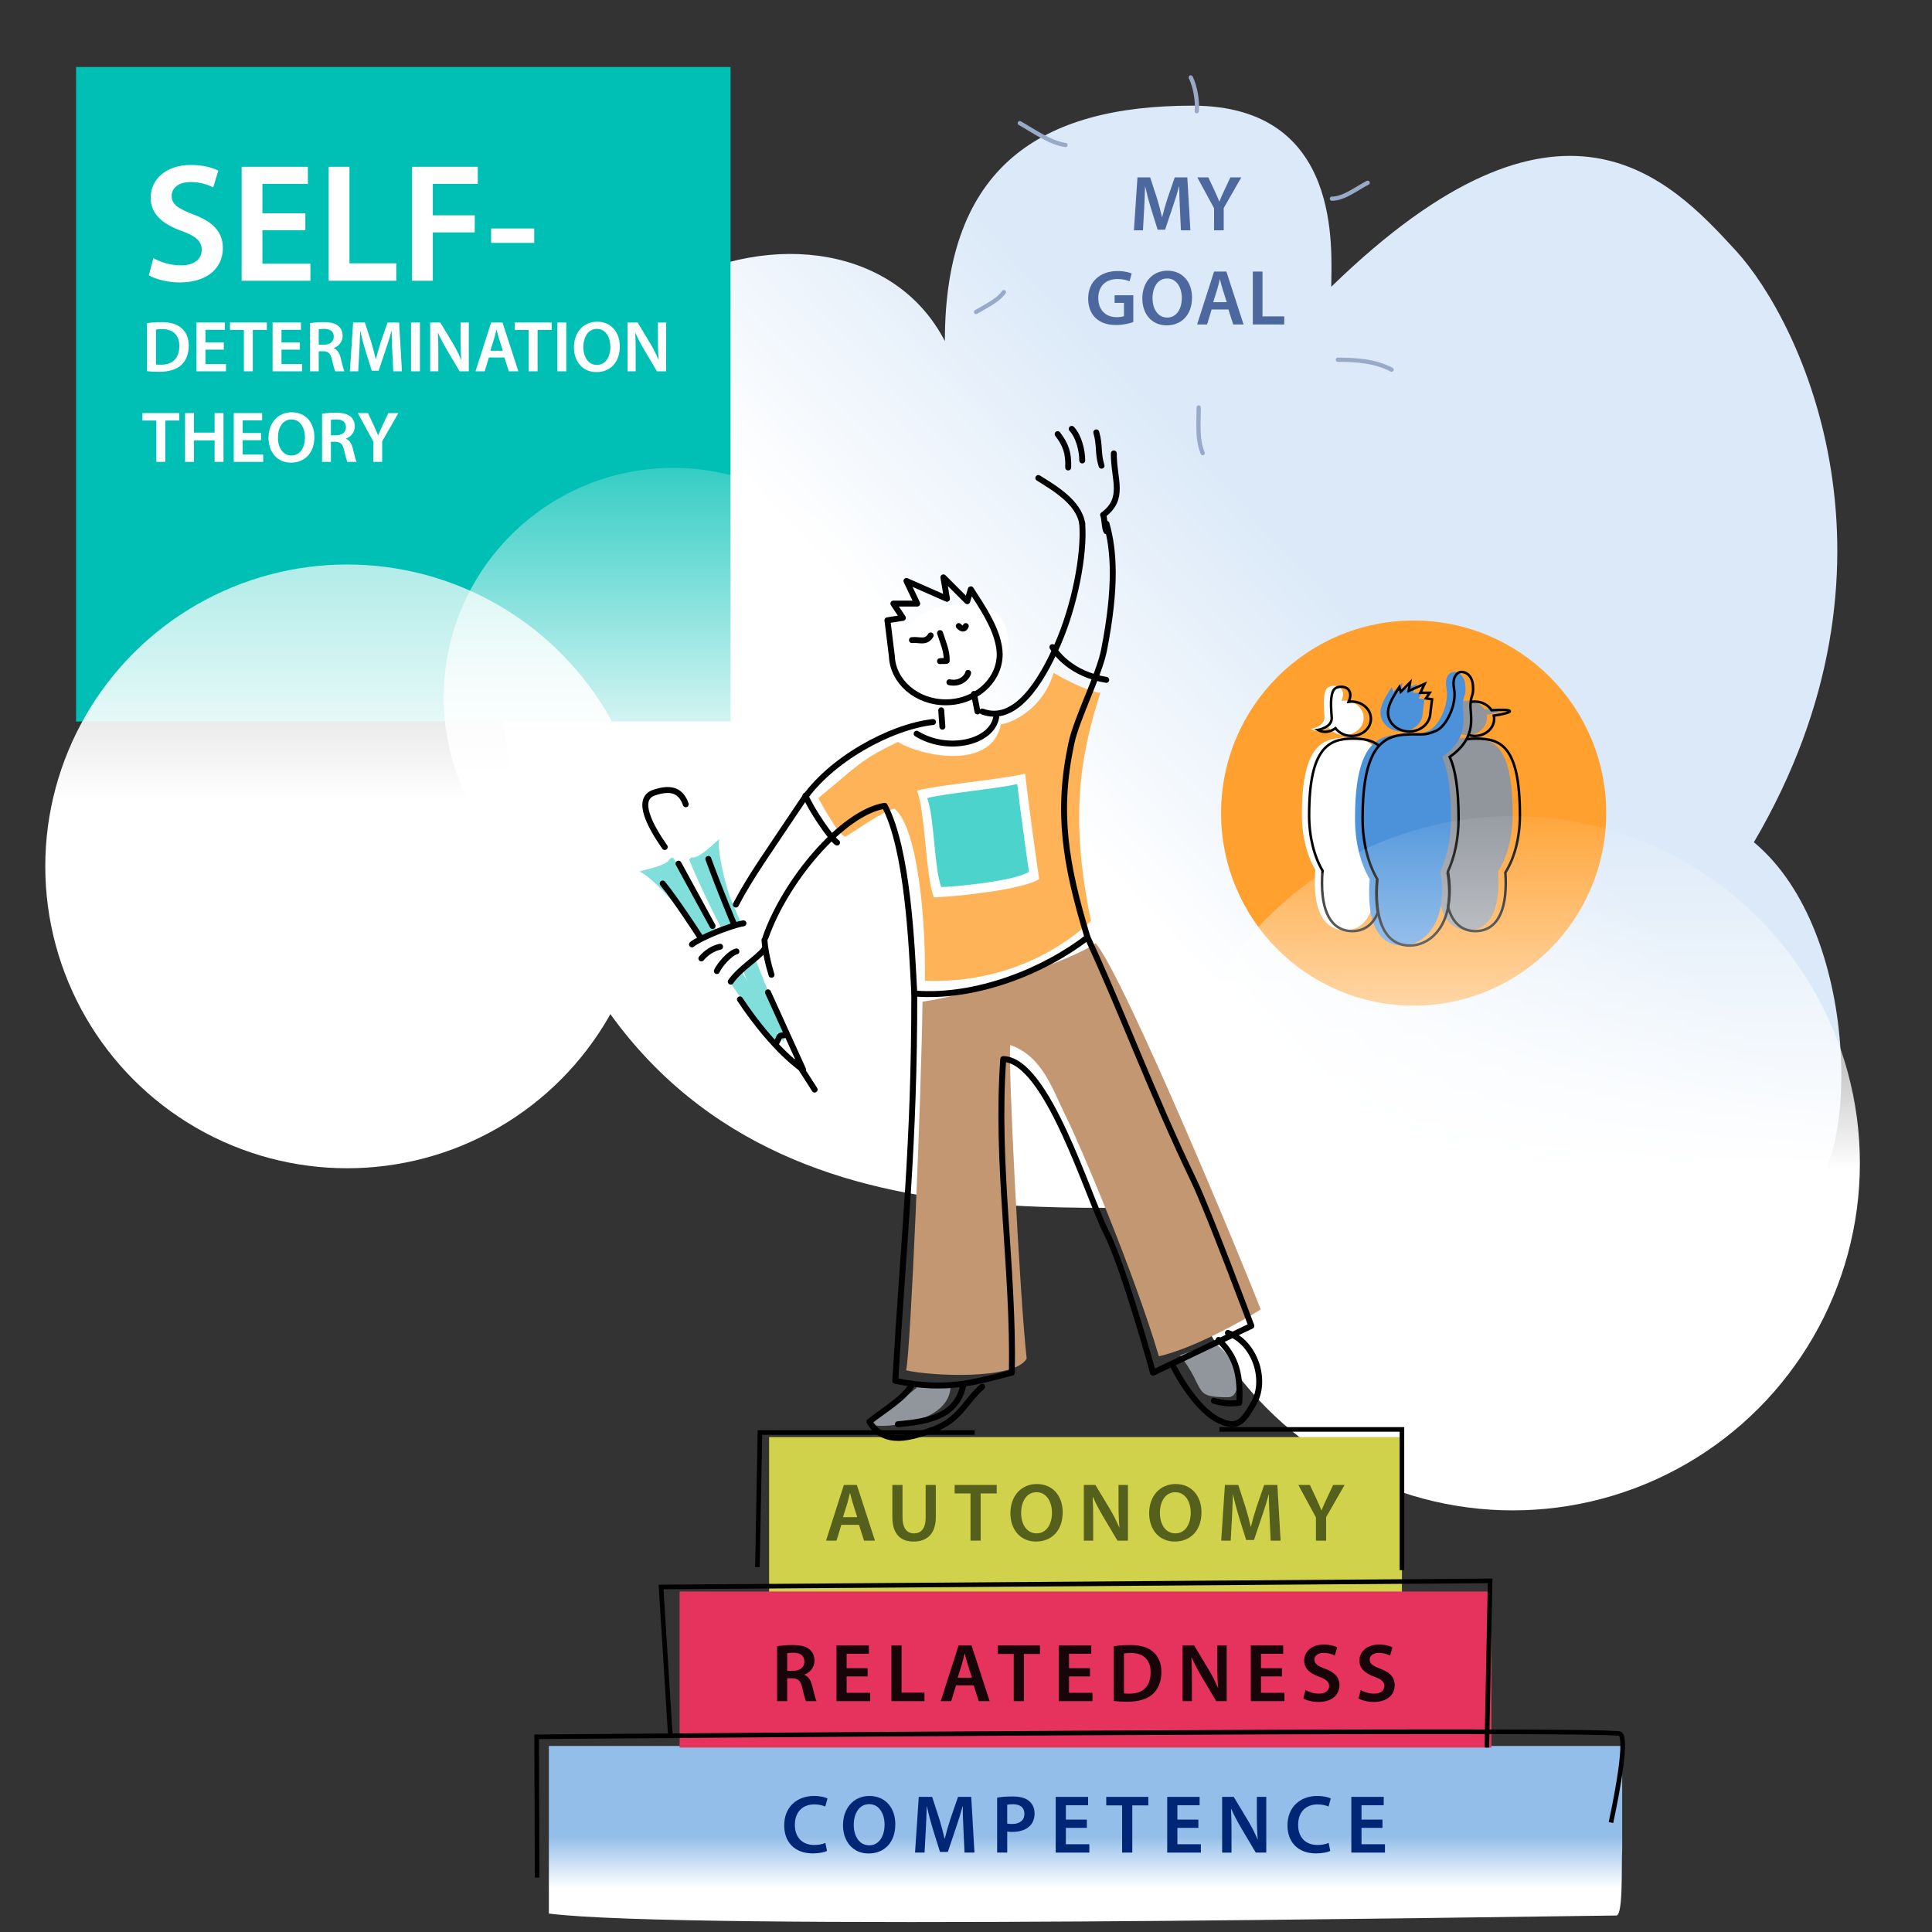 <?xml version="1.0" encoding="utf-8"?>
<!-- Generator: Adobe Illustrator 16.2.1, SVG Export Plug-In . SVG Version: 6.00 Build 0)  -->
<!DOCTYPE svg PUBLIC "-//W3C//DTD SVG 1.1//EN" "http://www.w3.org/Graphics/SVG/1.1/DTD/svg11.dtd">
<svg version="1.1" id="artwork" xmlns="http://www.w3.org/2000/svg" xmlns:xlink="http://www.w3.org/1999/xlink" x="0px" y="0px"
	 width="320px" height="320px" viewBox="0 0 320 320" enable-background="new 0 0 320 320" xml:space="preserve">
<rect x="0" y="0" width="320" height="320" fill="#333333" stroke="none"/>
<linearGradient id="SVGID_1_" gradientUnits="userSpaceOnUse" x1="151.949" y1="170.773" x2="225.649" y2="102.191">
	<stop  offset="0.404" style="stop-color:#FFFFFF"/>
	<stop  offset="1" style="stop-color:#DBE9F8"/>
</linearGradient>
<path fill="url(#SVGID_1_)" d="M156.5,56.5c0-29,16-39,41-39s23,24,23,30c38-37,56-18,67-6s30,52,3,98c18,15,17,53.667,9,57.667
	s-76.667,2.889-110,2.889c-33.136,0-97,2.444-107-86.556C74.734,44.386,140.5,25.5,156.5,56.5z"/>
<g>
	<circle fill="#FFA02F" cx="234.144" cy="134.673" r="31.894"/>
	<g>
		<g>
			<g>
				<path fill="#FFFFFF" d="M230.131,134.904c0-11.576-3.244-12.715-7.246-12.715c-4.004,0-7.25,1.519-7.25,12.715
					c0,3.601,0.854,6.85,2.225,9.163c-0.061,0.658-0.092,1.338-0.092,2.035c0,5.869,2.244,7.971,5.01,7.971s5.01-2.102,5.01-7.971
					c0-0.588-0.021-1.166-0.066-1.729C229.199,142.047,230.131,138.667,230.131,134.904z"/>
				<path fill="#FFFFFF" d="M220.004,120.47c0.572,0.77,1.553,1.277,2.666,1.277c1.768,0,3.199-1.275,3.199-2.848
					c0-1.571-1.432-2.847-3.199-2.847c-0.164,0-0.324,0.016-0.484,0.036c1.189-2.754-1.904-2.931-2.494-1.947
					c-0.602,1.003-0.436,2.891-0.318,4.552c0.119,1.66-2.287,2.061-2.287,2.061C218.123,121.33,219.158,121.045,220.004,120.47z"/>
			</g>
			<g>
				<path fill="#91969D" d="M250.545,134.904c0-11.576-3.246-12.715-7.248-12.715c-4.006,0-7.25,1.519-7.25,12.715
					c0,3.601,0.854,6.848,2.225,9.163c-0.061,0.658-0.092,1.338-0.092,2.035c0,5.869,2.242,7.971,5.008,7.971
					c2.768,0,5.012-2.102,5.012-7.971c0-0.588-0.023-1.166-0.066-1.729C249.611,142.046,250.545,138.667,250.545,134.904z"/>
				<path fill="#91969D" d="M243.084,121.747c1.766,0,3.195-1.275,3.195-2.848c0-0.175-0.02-0.348-0.055-0.515
					c1.557-0.228,2.674-0.53,2.65-0.745c-0.023-0.227-1.311-0.282-3.02-0.151c-0.551-0.857-1.586-1.436-2.771-1.436
					c-1.768,0-3.201,1.275-3.201,2.847C239.883,120.472,241.316,121.747,243.084,121.747z"/>
			</g>
			<g>
				<path fill="#4B92DB" d="M228.68,117.58c-0.025,0.15-0.041,0.302-0.041,0.457c0,1.724,1.57,3.122,3.506,3.122
					c1.895,0,3.436-1.338,3.502-3.01l0.291-2.322l-1.008-0.155l0.621-0.929h-1.549l0.695-1.471l-2.635,1.162l0.234-1.396
					l-1.549,1.55l-0.232-0.774c-0.727,1.122-1.559,2.356-1.805,3.587c0,0.007-0.002,0.014-0.004,0.021
					C228.697,117.475,228.688,117.527,228.68,117.58z"/>
				<path fill="#4B92DB" d="M242.299,116.776c0.07-1.854,0.537-1.318,0.418-3.168c-0.141-2.151-1.717-2.465-2.223-2.271
					c-0.625,0.238-1.252,1.016-0.902,2.809c0.457,2.361-1.182,6.155-3.057,6.932c-1.875,0.777-2.082,0.495-4.58,0.554
					c0,0,0,0.009,0.002,0.02c-4.195,0.113-7.527,2.058-7.527,13.939c0,3.948,0.936,7.512,2.439,10.049
					c-0.064,0.722-0.102,1.468-0.102,2.231c0,6.438,2.461,8.743,5.494,8.743c3.035,0,6.584-2.7,6.584-9.137
					c0-1.091-0.104-2.132-0.287-3.114c1.107-2.396,1.771-5.446,1.771-8.772c0-4.95-0.543-8.154-1.463-10.229
					C243.529,122.145,242.234,118.526,242.299,116.776z"/>
			</g>
		</g>
		<g>
			<path fill="none" stroke="#000000" stroke-width="0.415" stroke-miterlimit="10" d="M228.463,123.566
				c-1.217-1.031-2.734-1.227-4.381-1.227c-4.002,0-7.248,1.518-7.248,12.715c0,3.6,0.855,6.848,2.225,9.162
				c-0.061,0.658-0.094,1.338-0.094,2.035c0,5.87,2.244,7.972,5.014,7.972c1.777,0,3.34-0.873,4.229-3.055
				c-0.156-0.917-0.238-1.962-0.238-3.147c0-0.765,0.033-1.51,0.1-2.232"/>
			<path fill="none" stroke="#000000" stroke-width="0.415" stroke-miterlimit="10" d="M221.205,120.62
				c0.572,0.769,1.551,1.276,2.664,1.276c1.766,0,3.197-1.275,3.197-2.848c0-1.571-1.432-2.846-3.197-2.846
				c-0.164,0-0.324,0.015-0.484,0.036c1.188-2.755-1.904-2.931-2.494-1.947c-0.6,1.001-0.436,2.891-0.316,4.551
				c0.115,1.661-2.287,2.062-2.287,2.062C219.322,121.479,220.357,121.194,221.205,120.62z"/>
			<path fill="none" stroke="#000000" stroke-width="0.415" stroke-miterlimit="10" d="M239.758,144.512
				c0.186,0.983,0.287,2.025,0.287,3.115c0,0.935-0.076,1.788-0.213,2.568c0.791,2.9,2.531,4.028,4.557,4.028
				c2.766,0,5.01-2.102,5.01-7.972c0-0.59-0.023-1.165-0.066-1.728c1.48-2.329,2.41-5.707,2.41-9.47
				c0-11.576-3.246-12.715-7.248-12.715c-0.541,0-1.07,0.029-1.578,0.105"/>
			<path fill="none" stroke="#000000" stroke-width="0.415" stroke-miterlimit="10" d="M243.223,121.733
				c0.332,0.104,0.688,0.163,1.059,0.163c1.768,0,3.197-1.275,3.197-2.848c0-0.176-0.02-0.347-0.055-0.515
				c1.559-0.227,2.674-0.529,2.652-0.743c-0.025-0.229-1.314-0.284-3.02-0.153c-0.553-0.855-1.588-1.435-2.775-1.435
				c-0.254,0-0.496,0.028-0.732,0.078"/>
			<g>
				<path fill="none" stroke="#000000" stroke-width="0.415" stroke-miterlimit="10" d="M229.936,117.58
					c-0.023,0.15-0.039,0.302-0.039,0.457c0,1.724,1.57,3.122,3.508,3.122c1.895,0,3.434-1.338,3.502-3.01l0.287-2.322l-1.004-0.155
					l0.617-0.929h-1.549l0.699-1.471l-2.635,1.162l0.232-1.396l-1.549,1.55l-0.232-0.774c-0.727,1.122-1.559,2.356-1.805,3.587
					c0,0.007-0.002,0.014-0.004,0.021C229.955,117.475,229.945,117.527,229.936,117.58z"/>
				<path fill="none" stroke="#000000" stroke-width="0.415" stroke-miterlimit="10" d="M243.557,116.776
					c0.07-1.854,0.535-1.318,0.418-3.168c-0.141-2.151-1.715-2.465-2.223-2.271c-0.625,0.238-1.25,1.016-0.904,2.809
					c0.457,2.361-1.18,6.155-3.055,6.932c-1.875,0.777-2.082,0.495-4.582,0.554c0,0,0,0.009,0,0.02
					c-4.193,0.113-7.523,2.058-7.523,13.939c0,3.948,0.938,7.512,2.441,10.049c-0.066,0.722-0.104,1.468-0.104,2.231
					c0,6.438,2.459,8.743,5.496,8.743c3.033,0,6.582-2.7,6.582-9.137c0-1.091-0.104-2.132-0.287-3.114
					c1.105-2.396,1.771-5.446,1.771-8.772c0-4.95-0.545-8.154-1.463-10.229C244.785,122.145,243.49,118.526,243.557,116.776z"/>
			</g>
		</g>
	</g>
</g>
<rect x="12.598" y="11.098" fill="#00C0B5" width="108.402" height="108.402"/>
<linearGradient id="SVGID_2_" gradientUnits="userSpaceOnUse" x1="111.5" y1="63.5" x2="111.5" y2="131.5">
	<stop  offset="0" style="stop-color:#FFFFFF;stop-opacity:0"/>
	<stop  offset="1" style="stop-color:#FFFFFF"/>
</linearGradient>
<circle fill="url(#SVGID_2_)" cx="111.5" cy="115.5" r="38"/>
<linearGradient id="SVGID_3_" gradientUnits="userSpaceOnUse" x1="57.5" y1="4.5" x2="57.5" y2="132.516">
	<stop  offset="0" style="stop-color:#FFFFFF;stop-opacity:0"/>
	<stop  offset="1" style="stop-color:#FFFFFF"/>
</linearGradient>
<circle fill="url(#SVGID_3_)" cx="57.5" cy="143.5" r="50"/>
<rect fill="none" width="320" height="320"/>
<g>
	<path fill="#4C689F" d="M195.432,34.567c-0.053-1.131-0.117-2.496-0.104-3.679h-0.039c-0.286,1.066-0.649,2.249-1.04,3.354
		l-1.273,3.796h-1.235l-1.171-3.744c-0.338-1.118-0.649-2.314-0.883-3.406h-0.026c-0.039,1.144-0.091,2.535-0.156,3.731
		l-0.194,3.523h-1.496l0.586-8.762h2.105l1.145,3.523c0.312,1.027,0.584,2.067,0.806,3.042h0.039
		c0.233-0.949,0.532-2.028,0.871-3.055l1.209-3.51h2.08l0.507,8.762H195.6L195.432,34.567z"/>
	<path fill="#4C689F" d="M201.086,38.143v-3.653l-2.77-5.109h1.82l1.053,2.249c0.299,0.65,0.521,1.144,0.754,1.742h0.026
		c0.222-0.559,0.468-1.105,0.767-1.742l1.054-2.249h1.808l-2.912,5.07v3.692H201.086z"/>
	<path fill="#4C689F" d="M187.709,53.34c-0.559,0.208-1.65,0.494-2.82,0.494c-1.482,0-2.601-0.377-3.433-1.17
		c-0.78-0.741-1.235-1.898-1.222-3.224c0-2.769,1.976-4.55,4.875-4.55c1.079,0,1.924,0.221,2.327,0.416l-0.351,1.287
		c-0.481-0.208-1.066-0.377-1.99-0.377c-1.871,0-3.185,1.105-3.185,3.146c0,1.989,1.222,3.172,3.042,3.172
		c0.572,0,1.001-0.078,1.209-0.182v-2.184h-1.547v-1.261h3.094V53.34z"/>
	<path fill="#4C689F" d="M197.434,49.271c0,2.938-1.781,4.615-4.199,4.615c-2.471,0-4.03-1.885-4.03-4.459
		c0-2.691,1.69-4.589,4.16-4.589C195.926,44.837,197.434,46.774,197.434,49.271z M190.895,49.4c0,1.781,0.896,3.198,2.431,3.198
		c1.547,0,2.418-1.43,2.418-3.263c0-1.651-0.819-3.211-2.418-3.211C191.738,46.125,190.895,47.593,190.895,49.4z"/>
	<path fill="#4C689F" d="M200.684,51.26l-0.755,2.483h-1.651l2.809-8.762h2.041l2.848,8.762h-1.717l-0.793-2.483H200.684z
		 M203.191,50.051l-0.688-2.158c-0.169-0.533-0.312-1.131-0.442-1.638h-0.025c-0.13,0.507-0.26,1.118-0.416,1.638l-0.676,2.158
		H203.191z"/>
	<path fill="#4C689F" d="M207.508,44.98h1.6v7.423h3.601v1.339h-5.2V44.98z"/>
</g>
<g>
	<path fill="#FFFFFF" d="M25.404,42.748c1.12,0.644,2.8,1.204,4.564,1.204c2.212,0,3.444-1.036,3.444-2.576
		c0-1.428-0.952-2.268-3.36-3.136c-3.108-1.12-5.096-2.772-5.096-5.488c0-3.08,2.576-5.432,6.664-5.432
		c2.044,0,3.556,0.448,4.536,0.952l-0.84,2.772c-0.672-0.364-1.988-0.896-3.752-0.896c-2.184,0-3.136,1.176-3.136,2.268
		c0,1.456,1.092,2.128,3.612,3.108c3.276,1.232,4.872,2.884,4.872,5.6c0,3.024-2.296,5.656-7.168,5.656
		c-1.988,0-4.06-0.56-5.096-1.176L25.404,42.748z"/>
	<path fill="#FFFFFF" d="M50.576,38.128h-7.112v5.544h7.952V46.5H40.02V27.628h10.976v2.828h-7.532v4.872h7.112V38.128z"/>
	<path fill="#FFFFFF" d="M54.439,27.628h3.444v15.988h7.756V46.5h-11.2V27.628z"/>
	<path fill="#FFFFFF" d="M68.243,27.628h10.892v2.828h-7.448v5.208h6.944v2.828h-6.944V46.5h-3.444V27.628z"/>
	<path fill="#FFFFFF" d="M88.487,37.848v2.38h-7.14v-2.38H88.487z"/>
	<path fill="#FFFFFF" d="M24.352,53.524c0.647-0.108,1.475-0.168,2.351-0.168c1.511,0,2.555,0.312,3.298,0.936
		c0.779,0.636,1.259,1.595,1.259,2.974c0,1.439-0.492,2.519-1.259,3.214c-0.804,0.731-2.087,1.104-3.658,1.104
		c-0.863,0-1.511-0.048-1.991-0.108V53.524z M25.827,60.373c0.204,0.036,0.516,0.036,0.815,0.036
		c1.919,0.012,3.059-1.043,3.059-3.094c0.012-1.787-1.02-2.807-2.867-2.807c-0.468,0-0.803,0.036-1.007,0.084V60.373z"/>
	<path fill="#FFFFFF" d="M37.069,57.914h-3.046v2.375h3.406V61.5h-4.881v-8.083h4.701v1.211h-3.226v2.087h3.046V57.914z"/>
	<path fill="#FFFFFF" d="M40.395,54.652h-2.303v-1.235h6.105v1.235H41.87V61.5h-1.476V54.652z"/>
	<path fill="#FFFFFF" d="M49.669,57.914h-3.046v2.375h3.406V61.5h-4.881v-8.083h4.701v1.211h-3.226v2.087h3.046V57.914z"/>
	<path fill="#FFFFFF" d="M51.328,53.524c0.552-0.096,1.379-0.168,2.231-0.168c1.163,0,1.955,0.192,2.495,0.647
		c0.443,0.372,0.695,0.936,0.695,1.619c0,1.043-0.708,1.751-1.463,2.027v0.036c0.576,0.216,0.923,0.78,1.127,1.559
		c0.252,1.008,0.468,1.943,0.636,2.255h-1.523c-0.12-0.24-0.312-0.899-0.54-1.907c-0.228-1.056-0.611-1.392-1.451-1.416h-0.743V61.5
		h-1.463V53.524z M52.791,57.099h0.875c0.995,0,1.619-0.528,1.619-1.332c0-0.887-0.624-1.295-1.583-1.295
		c-0.468,0-0.768,0.036-0.911,0.072V57.099z"/>
	<path fill="#FFFFFF" d="M64.979,58.202c-0.048-1.043-0.108-2.303-0.096-3.394h-0.036c-0.264,0.983-0.6,2.075-0.959,3.094
		l-1.175,3.502h-1.14l-1.079-3.454c-0.312-1.032-0.6-2.135-0.816-3.143h-0.024c-0.036,1.056-0.084,2.339-0.144,3.442l-0.18,3.25
		h-1.379l0.54-8.083h1.943l1.055,3.25c0.288,0.948,0.54,1.907,0.744,2.807h0.036c0.216-0.875,0.492-1.871,0.804-2.818l1.115-3.238
		h1.919l0.468,8.083h-1.439L64.979,58.202z"/>
	<path fill="#FFFFFF" d="M69.554,53.417V61.5h-1.475v-8.083H69.554z"/>
	<path fill="#FFFFFF" d="M71.247,61.5v-8.083h1.679l2.087,3.466c0.54,0.9,1.007,1.835,1.379,2.711h0.024
		c-0.096-1.08-0.132-2.123-0.132-3.358v-2.818h1.367V61.5h-1.523l-2.111-3.55c-0.516-0.888-1.056-1.883-1.451-2.795l-0.036,0.012
		c0.06,1.043,0.072,2.111,0.072,3.442V61.5H71.247z"/>
	<path fill="#FFFFFF" d="M80.978,59.209L80.282,61.5h-1.523l2.59-8.083h1.883l2.626,8.083h-1.583l-0.732-2.291H80.978z
		 M83.292,58.094l-0.635-1.991c-0.156-0.492-0.288-1.043-0.408-1.511h-0.024c-0.12,0.468-0.24,1.031-0.384,1.511l-0.624,1.991
		H83.292z"/>
	<path fill="#FFFFFF" d="M87.565,54.652h-2.303v-1.235h6.105v1.235h-2.327V61.5h-1.476V54.652z"/>
	<path fill="#FFFFFF" d="M93.793,53.417V61.5h-1.475v-8.083H93.793z"/>
	<path fill="#FFFFFF" d="M102.658,57.374c0,2.711-1.643,4.258-3.874,4.258c-2.279,0-3.718-1.739-3.718-4.114
		c0-2.482,1.559-4.233,3.838-4.233C101.267,53.285,102.658,55.071,102.658,57.374z M96.625,57.494c0,1.643,0.828,2.95,2.243,2.95
		c1.427,0,2.23-1.319,2.23-3.01c0-1.523-0.755-2.962-2.23-2.962C97.405,54.472,96.625,55.827,96.625,57.494z"/>
	<path fill="#FFFFFF" d="M103.934,61.5v-8.083h1.679l2.087,3.466c0.54,0.9,1.007,1.835,1.379,2.711h0.024
		c-0.096-1.08-0.132-2.123-0.132-3.358v-2.818h1.367V61.5h-1.523l-2.111-3.55c-0.516-0.888-1.056-1.883-1.451-2.795l-0.036,0.012
		c0.06,1.043,0.072,2.111,0.072,3.442V61.5H103.934z"/>
	<path fill="#FFFFFF" d="M25.898,69.652h-2.303v-1.235h6.105v1.235h-2.327V76.5h-1.476V69.652z"/>
	<path fill="#FFFFFF" d="M32.126,68.417v3.238h3.418v-3.238h1.476V76.5h-1.476v-3.562h-3.418V76.5h-1.475v-8.083H32.126z"/>
	<path fill="#FFFFFF" d="M43.237,72.914H40.19v2.375h3.406V76.5h-4.881v-8.083h4.701v1.211H40.19v2.087h3.046V72.914z"/>
	<path fill="#FFFFFF" d="M52.067,72.374c0,2.711-1.643,4.258-3.874,4.258c-2.279,0-3.718-1.739-3.718-4.114
		c0-2.482,1.559-4.233,3.838-4.233C50.676,68.285,52.067,70.071,52.067,72.374z M46.035,72.494c0,1.643,0.828,2.95,2.243,2.95
		c1.427,0,2.23-1.319,2.23-3.01c0-1.523-0.755-2.962-2.23-2.962C46.814,69.472,46.035,70.827,46.035,72.494z"/>
	<path fill="#FFFFFF" d="M53.343,68.524c0.552-0.096,1.379-0.168,2.231-0.168c1.163,0,1.955,0.192,2.495,0.647
		c0.443,0.372,0.695,0.936,0.695,1.619c0,1.043-0.708,1.751-1.463,2.027v0.036c0.576,0.216,0.923,0.78,1.127,1.559
		c0.252,1.008,0.468,1.943,0.636,2.255h-1.523c-0.12-0.24-0.312-0.899-0.54-1.907c-0.228-1.056-0.611-1.392-1.451-1.416h-0.743V76.5
		h-1.463V68.524z M54.807,72.099h0.875c0.995,0,1.619-0.528,1.619-1.332c0-0.887-0.624-1.295-1.583-1.295
		c-0.468,0-0.768,0.036-0.911,0.072V72.099z"/>
	<path fill="#FFFFFF" d="M61.826,76.5v-3.37l-2.555-4.713h1.679l0.972,2.075c0.275,0.6,0.479,1.056,0.695,1.607h0.024
		c0.204-0.516,0.432-1.02,0.708-1.607l0.972-2.075h1.667l-2.687,4.677V76.5H61.826z"/>
</g>
<g>
	<path fill="none" stroke="#99A9C8" stroke-width="0.7" stroke-linecap="round" stroke-linejoin="round" stroke-miterlimit="10" d="
		M198.216,18.421c0.181-1.836-0.304-4.196-0.988-5.598"/>
	<path fill="none" stroke="#99A9C8" stroke-width="0.7" stroke-linecap="round" stroke-linejoin="round" stroke-miterlimit="10" d="
		M220.607,32.91c2.067-0.023,4.081-1.714,5.928-2.634"/>
	<path fill="none" stroke="#99A9C8" stroke-width="0.7" stroke-linecap="round" stroke-linejoin="round" stroke-miterlimit="10" d="
		M221.596,59.583c3.18,0.022,6.136,0.208,8.891,1.646"/>
	<path fill="none" stroke="#99A9C8" stroke-width="0.7" stroke-linecap="round" stroke-linejoin="round" stroke-miterlimit="10" d="
		M198.545,67.486c0.005,2.522-0.316,5.185,0.658,7.574"/>
	<path fill="none" stroke="#99A9C8" stroke-width="0.7" stroke-linecap="round" stroke-linejoin="round" stroke-miterlimit="10" d="
		M176.482,24.019c-2.561-0.349-5.354-2.376-7.574-3.622"/>
	<path fill="none" stroke="#99A9C8" stroke-width="0.7" stroke-linecap="round" stroke-linejoin="round" stroke-miterlimit="10" d="
		M166.274,48.387c-1.046,1.47-3.135,2.387-4.61,3.293"/>
</g>
<linearGradient id="SVGID_4_" gradientUnits="userSpaceOnUse" x1="250.556" y1="131.206" x2="250.556" y2="193.817">
	<stop  offset="0" style="stop-color:#FFFFFF;stop-opacity:0"/>
	<stop  offset="1" style="stop-color:#FFFFFF"/>
</linearGradient>
<circle fill="url(#SVGID_4_)" cx="250.556" cy="192.667" r="57.5"/>
<g>
	<g>
		<rect x="127.389" y="238.022" fill="#D1D24C" width="104.817" height="25.842"/>
	</g>
	<g>
		<g>
			<path fill="#55601C" d="M139.349,252.564l-0.794,2.614h-1.738l2.957-9.226h2.148l2.998,9.226h-1.807l-0.835-2.614H139.349z
				 M141.99,251.291l-0.726-2.271c-0.178-0.561-0.328-1.191-0.465-1.725h-0.027c-0.137,0.533-0.273,1.178-0.438,1.725l-0.711,2.271
				H141.99z"/>
			<path fill="#55601C" d="M149.486,245.953v5.379c0,1.807,0.753,2.643,1.889,2.643c1.219,0,1.943-0.836,1.943-2.643v-5.379h1.684
				v5.27c0,2.848-1.464,4.106-3.682,4.106c-2.135,0-3.518-1.19-3.518-4.093v-5.283H149.486z"/>
			<path fill="#55601C" d="M160.746,247.363h-2.628v-1.41h6.967v1.41h-2.655v7.815h-1.684V247.363z"/>
			<path fill="#55601C" d="M176.016,250.471c0,3.093-1.875,4.858-4.421,4.858c-2.601,0-4.242-1.984-4.242-4.694
				c0-2.834,1.779-4.832,4.38-4.832C174.429,245.803,176.016,247.842,176.016,250.471z M169.132,250.607
				c0,1.875,0.944,3.367,2.56,3.367c1.628,0,2.545-1.506,2.545-3.436c0-1.738-0.862-3.381-2.545-3.381
				C170.021,247.158,169.132,248.705,169.132,250.607z"/>
			<path fill="#55601C" d="M179.516,255.179v-9.226h1.916l2.382,3.956c0.616,1.026,1.149,2.095,1.574,3.093h0.027
				c-0.109-1.231-0.15-2.422-0.15-3.832v-3.217h1.56v9.226h-1.738l-2.408-4.052c-0.589-1.013-1.205-2.148-1.656-3.189l-0.041,0.015
				c0.068,1.19,0.082,2.409,0.082,3.928v3.299H179.516z"/>
			<path fill="#55601C" d="M199,250.471c0,3.093-1.875,4.858-4.421,4.858c-2.601,0-4.242-1.984-4.242-4.694
				c0-2.834,1.779-4.832,4.38-4.832C197.413,245.803,199,247.842,199,250.471z M192.116,250.607c0,1.875,0.944,3.367,2.56,3.367
				c1.628,0,2.545-1.506,2.545-3.436c0-1.738-0.862-3.381-2.545-3.381C193.006,247.158,192.116,248.705,192.116,250.607z"/>
			<path fill="#55601C" d="M210.288,251.414c-0.055-1.189-0.123-2.627-0.109-3.873h-0.041c-0.302,1.123-0.685,2.368-1.095,3.531
				l-1.342,3.997h-1.3l-1.232-3.942c-0.355-1.177-0.685-2.436-0.931-3.586h-0.027c-0.041,1.205-0.096,2.67-0.164,3.929l-0.205,3.709
				h-1.574l0.616-9.226h2.217l1.204,3.709c0.329,1.082,0.616,2.177,0.849,3.203h0.041c0.247-0.999,0.562-2.135,0.918-3.217
				l1.272-3.695h2.189l0.534,9.226h-1.643L210.288,251.414z"/>
			<path fill="#55601C" d="M217.961,255.179v-3.847l-2.916-5.379h1.916l1.109,2.368c0.314,0.685,0.547,1.204,0.794,1.835h0.027
				c0.232-0.59,0.492-1.164,0.807-1.835l1.109-2.368h1.902l-3.066,5.338v3.888H217.961z"/>
		</g>
	</g>
	<g>
		<linearGradient id="SVGID_5_" gradientUnits="userSpaceOnUse" x1="179.797" y1="318.5" x2="179.797" y2="304.182">
			<stop  offset="0.404" style="stop-color:#FFFFFF"/>
			<stop  offset="1" style="stop-color:#93BEE9"/>
		</linearGradient>
		<path fill="url(#SVGID_5_)" d="M267.604,317.269c1.292,0.377,0.918-7.9,1.083-11.045v-17.037H90.908v27.755
			C112.847,319.775,246.491,317.498,267.604,317.269z"/>
	</g>
	<g>
		<g>
			<path fill="#002776" d="M136.978,306.571c-0.397,0.205-1.273,0.41-2.382,0.41c-2.929,0-4.708-1.834-4.708-4.64
				c0-3.039,2.107-4.873,4.927-4.873c1.108,0,1.902,0.233,2.245,0.411l-0.37,1.341c-0.438-0.191-1.04-0.355-1.807-0.355
				c-1.875,0-3.229,1.177-3.229,3.395c0,2.025,1.19,3.326,3.216,3.326c0.685,0,1.396-0.138,1.834-0.343L136.978,306.571z"/>
			<path fill="#002776" d="M148.292,302.137c0,3.093-1.875,4.858-4.421,4.858c-2.601,0-4.242-1.984-4.242-4.694
				c0-2.833,1.779-4.832,4.38-4.832C146.705,297.469,148.292,299.509,148.292,302.137z M141.408,302.273
				c0,1.875,0.944,3.367,2.56,3.367c1.628,0,2.545-1.506,2.545-3.436c0-1.738-0.862-3.381-2.545-3.381
				C142.298,298.824,141.408,300.371,141.408,302.273z"/>
			<path fill="#002776" d="M159.58,303.081c-0.055-1.191-0.123-2.628-0.109-3.874h-0.041c-0.302,1.123-0.685,2.368-1.095,3.531
				l-1.342,3.997h-1.3l-1.232-3.942c-0.355-1.177-0.685-2.436-0.931-3.586h-0.027c-0.041,1.205-0.096,2.669-0.164,3.929
				l-0.205,3.709h-1.574l0.616-9.226h2.217l1.204,3.71c0.329,1.081,0.616,2.176,0.849,3.202h0.041
				c0.247-0.999,0.562-2.135,0.918-3.216l1.272-3.696h2.189l0.534,9.226h-1.643L159.58,303.081z"/>
			<path fill="#002776" d="M165.158,297.743c0.603-0.11,1.438-0.192,2.573-0.192c1.231,0,2.135,0.261,2.724,0.753
				c0.548,0.452,0.903,1.178,0.903,2.04c0,0.876-0.273,1.601-0.794,2.094c-0.67,0.671-1.725,0.985-2.915,0.985
				c-0.314,0-0.603-0.014-0.821-0.055v3.477h-1.67V297.743z M166.828,302.041c0.205,0.055,0.479,0.068,0.821,0.068
				c1.259,0,2.025-0.616,2.025-1.697c0-1.027-0.712-1.574-1.875-1.574c-0.465,0-0.794,0.041-0.972,0.082V302.041z"/>
			<path fill="#002776" d="M180.019,302.752h-3.477v2.71h3.887v1.383h-5.57v-9.226h5.365v1.383h-3.682v2.382h3.477V302.752z"/>
			<path fill="#002776" d="M185.858,299.029h-2.628v-1.41h6.967v1.41h-2.655v7.815h-1.684V299.029z"/>
			<path fill="#002776" d="M198.488,302.752h-3.477v2.71h3.887v1.383h-5.57v-9.226h5.365v1.383h-3.682v2.382h3.477V302.752z"/>
			<path fill="#002776" d="M202.426,306.845v-9.226h1.916l2.382,3.956c0.616,1.026,1.149,2.094,1.574,3.094h0.027
				c-0.109-1.232-0.15-2.423-0.15-3.833v-3.217h1.56v9.226h-1.738l-2.408-4.052c-0.589-1.013-1.205-2.148-1.656-3.188l-0.041,0.014
				c0.068,1.19,0.082,2.408,0.082,3.928v3.299H202.426z"/>
			<path fill="#002776" d="M220.337,306.571c-0.397,0.205-1.273,0.41-2.382,0.41c-2.929,0-4.708-1.834-4.708-4.64
				c0-3.039,2.107-4.873,4.927-4.873c1.108,0,1.902,0.233,2.245,0.411l-0.37,1.341c-0.438-0.191-1.04-0.355-1.807-0.355
				c-1.875,0-3.229,1.177-3.229,3.395c0,2.025,1.19,3.326,3.216,3.326c0.685,0,1.396-0.138,1.834-0.343L220.337,306.571z"/>
			<path fill="#002776" d="M228.983,302.752h-3.477v2.71h3.887v1.383h-5.57v-9.226h5.365v1.383h-3.682v2.382h3.477V302.752z"/>
		</g>
	</g>
	<g>
		<rect x="112.567" y="263.606" fill="#E6335D" width="134.459" height="25.842"/>
	</g>
	<g>
		<g>
			<path opacity="0.9" d="M128.711,272.662c0.63-0.11,1.574-0.192,2.546-0.192c1.328,0,2.231,0.22,2.847,0.739
				c0.507,0.425,0.794,1.067,0.794,1.848c0,1.191-0.808,1.999-1.67,2.313v0.041c0.657,0.246,1.054,0.89,1.287,1.779
				c0.287,1.149,0.533,2.218,0.726,2.573h-1.738c-0.138-0.273-0.356-1.026-0.616-2.176c-0.26-1.205-0.698-1.588-1.656-1.615h-0.849
				v3.791h-1.67V272.662z M130.381,276.74h0.999c1.136,0,1.848-0.602,1.848-1.519c0-1.014-0.712-1.479-1.807-1.479
				c-0.533,0-0.876,0.041-1.04,0.082V276.74z"/>
			<path opacity="0.9" d="M143.707,277.671h-3.477v2.71h3.887v1.383h-5.57v-9.226h5.365v1.383h-3.682v2.382h3.477V277.671z"/>
			<path opacity="0.9" d="M147.646,272.538h1.684v7.815h3.791v1.41h-5.475V272.538z"/>
			<path opacity="0.9" d="M158.345,279.149l-0.794,2.614h-1.738l2.957-9.226h2.148l2.998,9.226h-1.807l-0.835-2.614H158.345z
				 M160.986,277.877l-0.726-2.272c-0.178-0.562-0.328-1.19-0.465-1.725h-0.027c-0.137,0.534-0.273,1.177-0.438,1.725l-0.711,2.272
				H160.986z"/>
			<path opacity="0.9" d="M167.908,273.948h-2.628v-1.41h6.967v1.41h-2.655v7.815h-1.684V273.948z"/>
			<path opacity="0.9" d="M180.537,277.671h-3.477v2.71h3.887v1.383h-5.57v-9.226h5.365v1.383h-3.682v2.382h3.477V277.671z"/>
			<path opacity="0.9" d="M184.476,272.662c0.739-0.124,1.684-0.192,2.683-0.192c1.725,0,2.916,0.356,3.764,1.068
				c0.89,0.725,1.438,1.82,1.438,3.394c0,1.643-0.562,2.875-1.438,3.669c-0.917,0.835-2.381,1.259-4.174,1.259
				c-0.985,0-1.725-0.055-2.272-0.123V272.662z M186.159,280.478c0.232,0.041,0.589,0.041,0.931,0.041
				c2.19,0.014,3.49-1.191,3.49-3.531c0.014-2.04-1.163-3.203-3.271-3.203c-0.533,0-0.917,0.041-1.149,0.096V280.478z"/>
			<path opacity="0.9" d="M195.871,281.764v-9.226h1.916l2.382,3.956c0.616,1.026,1.149,2.094,1.574,3.094h0.027
				c-0.109-1.232-0.15-2.423-0.15-3.833v-3.217h1.56v9.226h-1.738l-2.408-4.052c-0.589-1.013-1.205-2.148-1.656-3.188l-0.041,0.014
				c0.068,1.19,0.082,2.409,0.082,3.928v3.299H195.871z"/>
			<path opacity="0.9" d="M212.331,277.671h-3.477v2.71h3.887v1.383h-5.57v-9.226h5.365v1.383h-3.682v2.382h3.477V277.671z"/>
			<path opacity="0.9" d="M216.229,279.93c0.548,0.314,1.369,0.589,2.231,0.589c1.081,0,1.684-0.507,1.684-1.26
				c0-0.698-0.466-1.108-1.643-1.533c-1.52-0.547-2.491-1.354-2.491-2.683c0-1.505,1.259-2.655,3.258-2.655
				c0.999,0,1.738,0.22,2.217,0.466l-0.41,1.354c-0.329-0.178-0.973-0.438-1.834-0.438c-1.068,0-1.533,0.575-1.533,1.108
				c0,0.712,0.533,1.04,1.766,1.52c1.602,0.603,2.381,1.409,2.381,2.737c0,1.479-1.122,2.765-3.504,2.765
				c-0.972,0-1.984-0.273-2.49-0.575L216.229,279.93z"/>
			<path opacity="0.9" d="M225.381,279.93c0.548,0.314,1.369,0.589,2.231,0.589c1.081,0,1.684-0.507,1.684-1.26
				c0-0.698-0.466-1.108-1.643-1.533c-1.52-0.547-2.491-1.354-2.491-2.683c0-1.505,1.259-2.655,3.258-2.655
				c0.999,0,1.738,0.22,2.217,0.466l-0.41,1.354c-0.329-0.178-0.973-0.438-1.834-0.438c-1.068,0-1.533,0.575-1.533,1.108
				c0,0.712,0.533,1.04,1.766,1.52c1.602,0.603,2.381,1.409,2.381,2.737c0,1.479-1.122,2.765-3.504,2.765
				c-0.972,0-1.984-0.273-2.49-0.575L225.381,279.93z"/>
		</g>
	</g>
	<polyline fill="none" stroke="#000000" stroke-width="0.76" stroke-miterlimit="10" points="125.453,259.558 125.868,237.262 
		161.429,237.262 	"/>
	<polyline fill="none" stroke="#000000" stroke-width="0.76" stroke-miterlimit="10" points="201.966,236.757 232.206,236.757 
		232.206,260.065 	"/>
	<polyline fill="none" stroke="#000000" stroke-width="0.76" stroke-miterlimit="10" points="111.012,287.175 109.491,262.853 
		246.81,261.839 246.266,289.448 	"/>
	<path fill="none" stroke="#000000" stroke-width="0.76" stroke-miterlimit="10" d="M88.97,310.989l-0.089-23.322
		c0,0,177.943-1.506,179.463-0.492c1.521,1.012-1.52,14.693-1.52,14.693"/>
</g>
<g>
	<path fill="#91969D" d="M195.439,224.451c4.458,5.815,1.939,6.979,7.947,6.979c2.52,0,2.131-6.01-2.133-8.917"/>
	<path fill="#91969D" d="M152.019,229.685c-4.07,3.489-9.111,6.009-7.172,6.397c1.938,0.387,12.599-0.389,12.599-6.592
		C157.446,229.49,154.152,229.685,152.019,229.685z"/>
	<path fill="#C49773" d="M152.794,165.911c-0.194,15.701-1.939,57.57-2.713,61.06c4.265,0.969,17.978,1.594,19.966-1.938
		c-1.164-10.467-3.104-49.041-2.715-51.949c5.428,1.939,6.979,7.365,9.305,12.018s11.242,25.781,15.312,39.543
		c5.815-1.357,13.762-5.814,16.864-7.753c-2.327-6.204-22.485-54.856-27.331-60.672
		C177.799,158.934,161.129,164.748,152.794,165.911z"/>
	<path fill="#FFFFFF" d="M148.724,105.438c2.156-1.921,3.806-4.155,6.717-4.817c1.82-0.414,4.632-0.637,6.484-0.417
		c5.243,0.624,6.076,6.481,4.051,10.767c-1.771,3.75-8.095,6.662-11.827,4.351c-2.725-1.685-3.199-6.846-5.426-9.497"/>
	<path fill="#FFB359" d="M135.543,132.188c6.59-5.427,6.785-6.202,13.181-9.304c3.682,2.326,15.506,4.846,17.057-2.908
		c2.521-0.387,7.172-3.102,8.723-8.529c2.908,1.745,6.592,3.295,7.754,3.295c-3.489,10.854-5.039,21.128-1.551,37.799
		c-4.07,3.876-13.568,10.466-27.525,9.886c0.194-7.367-0.774-25.006-5.039-28.496c-1.939,0.388-6.979,4.071-8.142,4.652
		C138.839,138.391,135.543,132.188,135.543,132.188z"/>
	<path fill="#80DFDA" d="M121.207,149.32c-0.821-1.779-2.503-8.321-2.066-10.335c-0.993,0.726-3.29,3.292-4.626,3.029l-0.392,0.318
		c1.545,3.754,3.493,7.879,5.371,11.434c1.16-0.424,2.299-0.752,3.236-0.838C122.091,151.357,121.556,150.079,121.207,149.32z"/>
	<path fill="#80DFDA" d="M124.989,158.567c-0.774,0.339-1.466,0.981-2.081,1.69c0.645,1.64,1.199,3.386,2.053,4.782
		c1.068,1.748,3.403,5.631,4.799,7.508l0.362-1.525C129.234,169.253,127.034,163.707,124.989,158.567z"/>
	<path fill="#80DFDA" d="M128.878,171.488c-0.792-2.199-3.61-6.021-4.477-7.879c-0.496-1.063-1.229-2.098-1.976-3.129
		c-0.621,0.747-1.155,1.531-1.608,2.096c3.149,4.486,6.249,8.924,7.116,10.438L128.878,171.488z"/>
	<path fill="#80DFDA" d="M111.468,142.027l-0.481,0.151c-0.521,1.259-3.928,1.755-5.082,2.182c1.919,0.749,6.442,5.766,7.471,7.434
		c0.439,0.711,1.275,1.949,2.332,3.478c0.893-0.434,1.911-0.894,2.94-1.296C116.629,150.163,113.994,145.762,111.468,142.027z"/>
	
		<path fill="none" stroke="#000000" stroke-width="0.982" stroke-linecap="round" stroke-linejoin="round" stroke-miterlimit="10" d="
		M121.88,149.827c2.418-4.651,5.44-8.796,10.948-17.058c4.653-6.978,14.731-12.405,21.709-13.181"/>
	
		<path fill="none" stroke="#000000" stroke-width="0.982" stroke-linecap="round" stroke-linejoin="round" stroke-miterlimit="10" d="
		M183.271,86.75c1.245,4.36,1.66,10.381-0.416,20.969c-0.78,3.981-4.535,11.328-5.396,15.363
		c-2.438,11.41-1.039,19.931,2.665,32.172c-6.979,5.428-18.294,10.14-28.688,9.304c-0.417-7.986-1.078-23.815-4.912-31.096
		c-7.099,1.177-16.499,12.542-19.724,21.8"/>
	
		<path fill="none" stroke="#000000" stroke-width="0.982" stroke-linecap="round" stroke-linejoin="round" stroke-miterlimit="10" d="
		M162.679,117.844c5.415,2.036,9.683-4.703,12.498-11.101c2.813-6.398,4.468-14.879,4.075-20.01"/>
	
		<path fill="none" stroke="#000000" stroke-width="0.982" stroke-linecap="round" stroke-linejoin="round" stroke-miterlimit="10" d="
		M151.436,164.559c0,25.451-1.647,38.883-3.151,64.154c8.579,1.752,13.231,0.199,19.314-1.352
		c0.304-17.636-2.682-34.281-1.431-51.948c7.268,0.135,14.02,22.771,17.058,28.688c2.896,5.642,7.753,23.26,7.753,23.26
		l16.283-7.754c0,0-7.07-18.95-9.518-24.033c-6.947-14.432-12.193-28.689-17.62-40.32"/>
	
		<path fill="none" stroke="#000000" stroke-width="0.982" stroke-linecap="round" stroke-linejoin="round" stroke-miterlimit="10" d="
		M151.048,229.301c-1.108,2.236-4.987,4.484-7.05,6.174c2.544,4.129,6.899,2.63,10.586,1.298c4.425-1.6,5.26-4.636,8.095-7.084"/>
	
		<path fill="none" stroke="#000000" stroke-width="0.982" stroke-linecap="round" stroke-linejoin="round" stroke-miterlimit="10" d="
		M148.722,235.891c5.278-0.434,9.854-1.426,10.855-6.59"/>
	
		<path fill="none" stroke="#000000" stroke-width="0.982" stroke-linecap="round" stroke-linejoin="round" stroke-miterlimit="10" d="
		M194.469,226.586c1.453,2.804,4.454,7.249,7.365,8.645c3.057,1.467,3.961,0.442,5.846-2.85c2.171-3.787,0.193-10.029-4.295-11.609"
		/>
	
		<path fill="none" stroke="#000000" stroke-width="0.982" stroke-linecap="round" stroke-linejoin="round" stroke-miterlimit="10" d="
		M201.834,221.935c3.104,2.897,3.646,6.192,3.432,10.408c-1.414,0.216-2.857,0.084-4.207-0.329"/>
	
		<path fill="none" stroke="#000000" stroke-width="0.982" stroke-linecap="round" stroke-linejoin="round" stroke-miterlimit="10" d="
		M151.824,121.526c5.04,3.102,12.407,1.551,13.18-2.713"/>
	
		<path fill="none" stroke="#000000" stroke-width="0.982" stroke-linecap="round" stroke-linejoin="round" stroke-miterlimit="10" d="
		M165.48,107.2c0.062,0.384,0.1,0.77,0.1,1.166c0,4.393-4.001,7.958-8.938,7.958c-4.829,0-8.751-3.411-8.926-7.67l-0.73-5.918
		l2.558-0.396l-1.572-2.368h3.946l-1.782-3.748l6.714,2.961l-0.593-3.556l3.947,3.949l0.593-1.972
		c1.851,2.859,3.972,6.004,4.599,9.14c0,0.02,0.006,0.036,0.012,0.052C165.432,106.932,165.457,107.067,165.48,107.2z"/>
	
		<path fill="none" stroke="#000000" stroke-width="0.982" stroke-linecap="round" stroke-linejoin="round" stroke-miterlimit="10" d="
		M155.7,104.858c0.505,1.601,1.144,2.896,1.104,4.593c-0.382,0.1-0.73-0.019-1.104,0.059"/>
	
		<path fill="none" stroke="#000000" stroke-width="0.982" stroke-linecap="round" stroke-linejoin="round" stroke-miterlimit="10" d="
		M151.048,106.021c1.249-0.131,2.325,0.531,3.102-0.775"/>
	
		<path fill="none" stroke="#000000" stroke-width="0.982" stroke-linecap="round" stroke-linejoin="round" stroke-miterlimit="10" d="
		M158.802,103.694c0.472,0.508,0.916,0.619,1.163,0"/>
	
		<path fill="none" stroke="#000000" stroke-width="0.982" stroke-linecap="round" stroke-linejoin="round" stroke-miterlimit="10" d="
		M157.25,112.999c1.776,0.398,2.973-0.835,3.102-1.551"/>
	<g>
		
			<path fill="none" stroke="#000000" stroke-width="0.982" stroke-linecap="round" stroke-linejoin="round" stroke-miterlimit="10" d="
			M123.136,152.93c-2.362,0.412-7.259,2.454-8.529,3.489"/>
		
			<path fill="none" stroke="#000000" stroke-width="0.982" stroke-linecap="round" stroke-linejoin="round" stroke-miterlimit="10" d="
			M119.268,156.806c-1.216,0.269-2.243,0.949-3.102,1.939"/>
		
			<path fill="none" stroke="#000000" stroke-width="0.982" stroke-linecap="round" stroke-linejoin="round" stroke-miterlimit="10" d="
			M121.973,157.582c-1.164,0.313-2.8,2.273-3.239,3.258"/>
		
			<path fill="none" stroke="#000000" stroke-width="0.982" stroke-linecap="round" stroke-linejoin="round" stroke-miterlimit="10" d="
			M121.034,162.593c1.471-2.142,4.561-3.965,5.591-5.399"/>
		
			<path fill="none" stroke="#000000" stroke-width="0.982" stroke-linecap="round" stroke-linejoin="round" stroke-miterlimit="10" d="
			M127.788,161.458c-0.511-1.603-1.059-4.012-1.168-5.765"/>
	</g>
	
		<path fill="none" stroke="#000000" stroke-width="0.982" stroke-linecap="round" stroke-linejoin="round" stroke-miterlimit="10" d="
		M179.252,86.732c-0.564-3.575-4.7-5.946-7.27-7.56"/>
	
		<path fill="none" stroke="#000000" stroke-width="0.982" stroke-linecap="round" stroke-linejoin="round" stroke-miterlimit="10" d="
		M176.926,77.428c0.082-2.401-0.381-3.739-1.744-5.524"/>
	
		<path fill="none" stroke="#000000" stroke-width="0.982" stroke-linecap="round" stroke-linejoin="round" stroke-miterlimit="10" d="
		M177.507,71.032c1.165,1.216,1.747,3.604,1.745,5.234"/>
	
		<path fill="none" stroke="#000000" stroke-width="0.982" stroke-linecap="round" stroke-linejoin="round" stroke-miterlimit="10" d="
		M181.578,71.613c0.625,2.083,0.221,3.497,0.871,5.524"/>
	
		<path fill="none" stroke="#000000" stroke-width="0.982" stroke-linecap="round" stroke-linejoin="round" stroke-miterlimit="10" d="
		M184.485,75.103c-0.039,4.267,1.929,7.467-1.78,10.186c0.26,0.484,0.246,2.408,0.566,2.708"/>
	
		<path fill="none" stroke="#000000" stroke-width="0.982" stroke-linecap="round" stroke-linejoin="round" stroke-miterlimit="10" d="
		M109.761,146.338c2.144,2.587,6.102,8.704,6.102,8.704"/>
	
		<path fill="none" stroke="#000000" stroke-width="0.982" stroke-linecap="round" stroke-linejoin="round" stroke-miterlimit="10" d="
		M117.32,142.267c2.104,5.7,4.179,10.616,4.179,10.616"/>
	
		<path fill="none" stroke="#000000" stroke-width="0.982" stroke-linecap="round" stroke-linejoin="round" stroke-miterlimit="10" d="
		M127.206,164.364l5.815,12.794c0,0-4.652-2.908-10.468-11.631"/>
	
		<line fill="none" stroke="#000000" stroke-width="0.982" stroke-linecap="round" stroke-linejoin="round" stroke-miterlimit="10" x1="112.385" y1="143.049" x2="118.021" y2="153.363"/>
	
		<path fill="none" stroke="#000000" stroke-width="0.982" stroke-linecap="round" stroke-linejoin="round" stroke-miterlimit="10" d="
		M128.455,172.912c0.84-1.199,0.361-1.439,1.439-1.439"/>
	
		<line fill="none" stroke="#000000" stroke-width="0.982" stroke-linecap="round" stroke-linejoin="round" stroke-miterlimit="10" x1="131.933" y1="175.79" x2="134.932" y2="180.468"/>
	
		<path fill="none" stroke="#000000" stroke-width="0.982" stroke-linecap="round" stroke-linejoin="round" stroke-miterlimit="10" d="
		M110.106,140.291c-2.279-3.238-4.917-7.916-1.799-8.995c3.119-1.08,4.557-0.12,5.277,1.919"/>
	
		<path fill="none" stroke="#000000" stroke-width="0.982" stroke-linecap="round" stroke-linejoin="round" stroke-miterlimit="10" d="
		M174.309,107.183c0.582,0.969,3.102,4.458,8.917,5.427"/>
	
		<path fill="none" stroke="#000000" stroke-width="0.982" stroke-linecap="round" stroke-linejoin="round" stroke-miterlimit="10" d="
		M133.409,131.8c0.97,2.326,4.264,7.172,5.233,7.754"/>
	<path fill="#FFFFFF" d="M151.882,130.947c3.489-0.931,13.956-1.862,17.909-2.792c0.465,4.188,1.862,14.422,2.327,17.445
		c-2.79,1.861-15.119,3.024-17.446,3.024C153.276,144.903,153.276,134.436,151.882,130.947z"/>
	<path fill="#4CD3CB" d="M153.567,132.188c2.908-0.775,11.63-1.551,14.925-2.326c0.387,3.489,1.552,12.018,1.939,14.538
		c-2.326,1.55-12.599,2.52-14.538,2.52C154.73,143.818,154.73,135.095,153.567,132.188z"/>
	
		<line fill="none" stroke="#000000" stroke-width="0.982" stroke-linecap="round" stroke-linejoin="round" stroke-miterlimit="10" x1="155.895" y1="117.65" x2="156.088" y2="120.364"/>
	
		<line fill="none" stroke="#000000" stroke-width="0.982" stroke-linecap="round" stroke-linejoin="round" stroke-miterlimit="10" x1="161.322" y1="114.936" x2="161.902" y2="117.844"/>
</g>
</svg>
